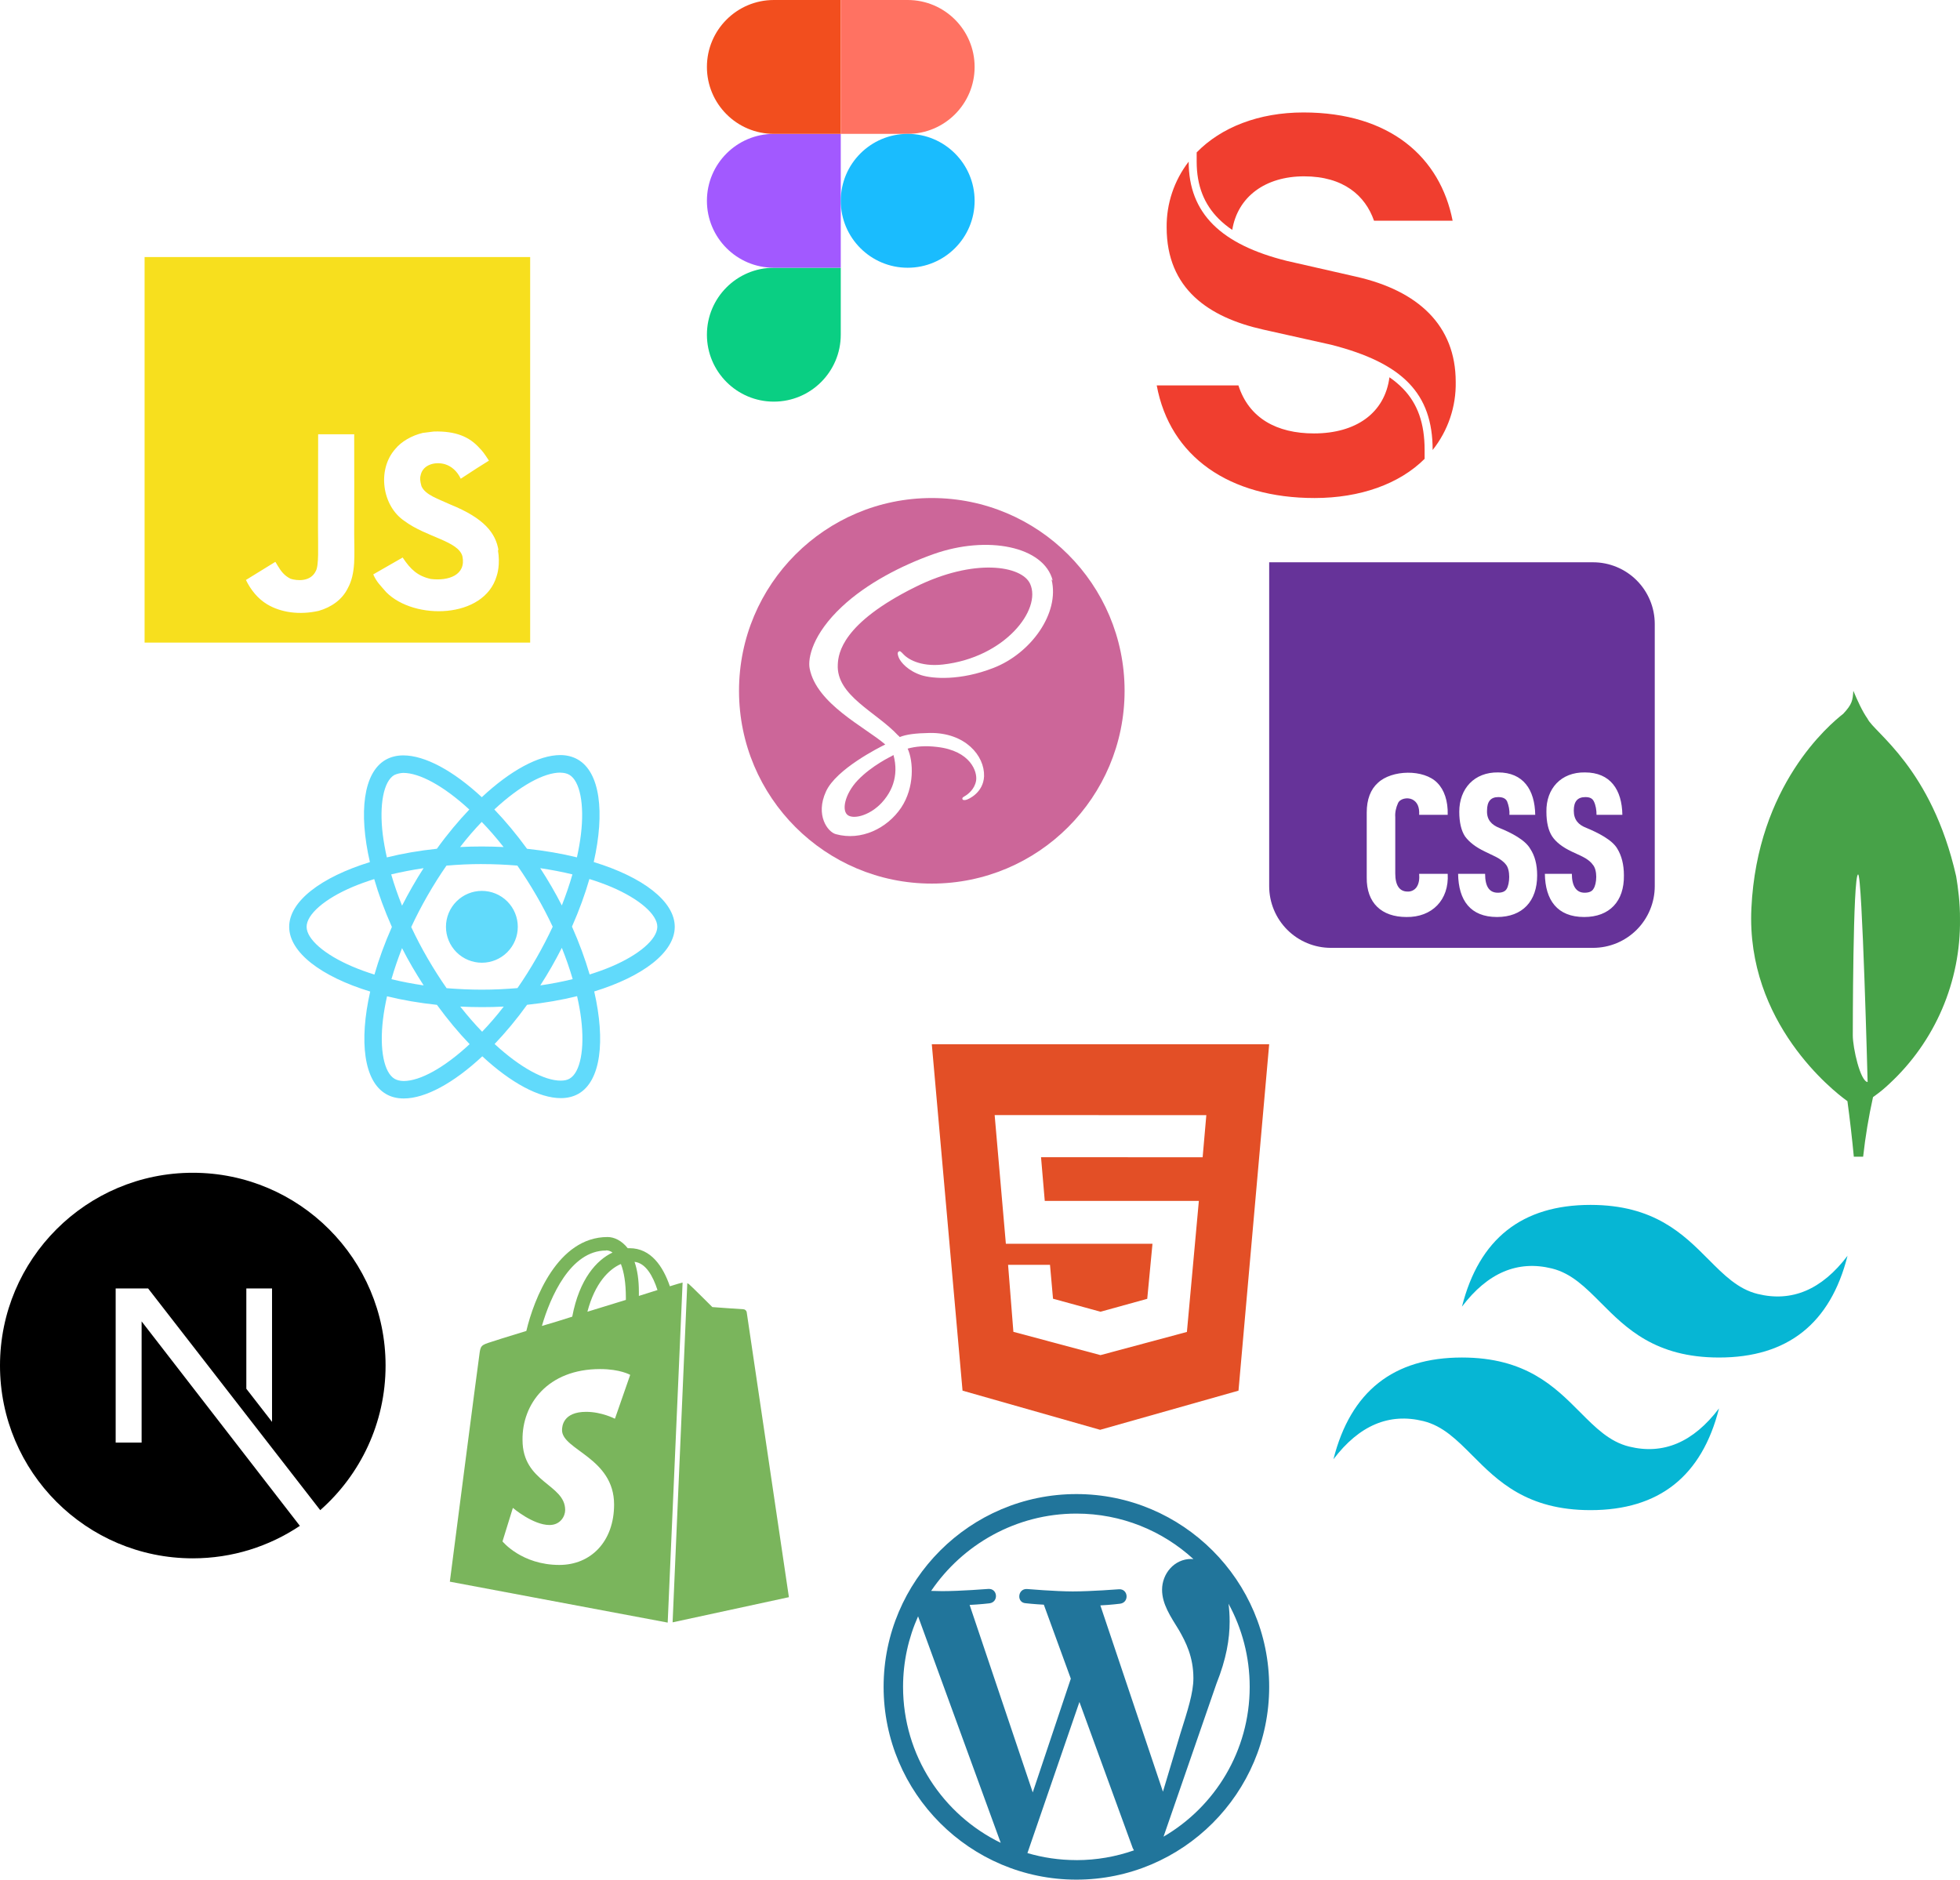 <svg xmlns="http://www.w3.org/2000/svg" fill="none" viewBox="0 0 122 117" height="117" width="122">
<path fill="#47A248" d="M121.761 54.546C120.237 47.803 116.634 45.587 116.247 44.74C115.91 44.264 115.608 43.587 115.361 43C115.318 43.598 115.295 43.828 114.731 44.431C113.859 45.115 109.379 48.88 109.015 56.538C108.675 63.682 114.164 67.939 114.909 68.481L114.993 68.542C115.149 69.692 115.281 70.845 115.391 72H115.971C116.109 70.753 116.314 69.516 116.586 68.29C117.089 67.933 117.315 67.731 117.611 67.453C119.016 66.151 120.132 64.568 120.888 62.806C121.644 61.044 122.022 59.143 121.999 57.226C122.011 56.242 121.875 55.218 121.761 54.546ZM115.327 64.448C115.327 64.448 115.327 54.43 115.659 54.431C115.916 54.431 116.25 67.354 116.25 67.354C115.79 67.3 115.327 65.227 115.327 64.448Z"></path>
<path fill="#F03E2F" d="M76.7 14.31C76.402 14.11 76.123 13.882 75.867 13.63C74.954 12.72 74.487 11.563 74.487 10.062V9.487C76.005 7.929 78.345 7 81.134 7C86.528 7 89.649 9.8 90.419 13.74H85.526C84.986 12.186 83.636 10.976 81.174 10.976C78.752 10.976 77.038 12.252 76.701 14.31H76.7ZM73.989 10.062C73.989 13.298 76.023 15.224 80.095 16.239L84.411 17.222C88.265 18.092 90.611 20.252 90.611 23.772C90.64 25.309 90.132 26.808 89.175 28.011C89.175 24.5 87.325 22.602 82.865 21.461L78.629 20.515C75.236 19.755 72.618 17.979 72.618 14.155C72.601 12.675 73.085 11.233 73.989 10.062ZM86.486 23.484C86.194 25.719 84.394 26.979 81.788 26.979C79.474 26.979 77.74 26.033 77.085 23.989H72C72.824 28.44 76.53 31 81.825 31C84.653 31 87.102 30.13 88.675 28.561V28.011C88.675 26.351 88.242 25.135 87.333 24.195C87.075 23.93 86.791 23.693 86.486 23.485V23.484Z"></path>
<path fill="#CC6699" d="M58 31C64.627 31 70 36.373 70 43C70 49.627 64.627 55 58 55C51.373 55 46 49.627 46 43C46 36.373 51.373 31 58 31ZM55.615 46.998C55.79 47.643 55.771 48.246 55.591 48.79L55.526 48.97C55.502 49.031 55.474 49.09 55.448 49.146C55.308 49.436 55.122 49.706 54.893 49.956C54.195 50.715 53.221 51.003 52.803 50.761C52.353 50.499 52.577 49.426 53.387 48.571C54.258 47.653 55.507 47.062 55.507 47.062V47.059L55.615 46.998ZM65.526 36.137C64.984 34.004 61.449 33.303 58.104 34.492C56.115 35.199 53.96 36.31 52.411 37.759C50.568 39.48 50.275 40.98 50.396 41.607C50.823 43.818 53.853 45.264 55.099 46.337V46.343C54.732 46.523 52.043 47.872 51.413 49.268C50.738 50.738 51.518 51.789 52.028 51.923C53.603 52.359 55.223 51.563 56.093 50.274C56.933 49.013 56.859 47.393 56.497 46.598C56.993 46.463 57.577 46.403 58.327 46.494C60.428 46.734 60.848 48.054 60.757 48.594C60.667 49.133 60.234 49.448 60.083 49.538C59.933 49.629 59.888 49.658 59.902 49.719C59.917 49.809 59.993 49.809 60.112 49.794C60.277 49.764 61.208 49.344 61.253 48.323C61.298 47.033 60.067 45.594 57.878 45.623C56.978 45.639 56.407 45.714 56.003 45.879C55.973 45.834 55.942 45.804 55.898 45.774C54.548 44.319 52.043 43.299 52.148 41.364C52.178 40.659 52.433 38.8 56.948 36.55C60.653 34.704 63.609 35.215 64.119 36.34C64.852 37.944 62.543 40.93 58.688 41.364C57.218 41.529 56.453 40.96 56.257 40.749C56.048 40.524 56.018 40.509 55.943 40.555C55.823 40.615 55.898 40.81 55.943 40.93C56.063 41.23 56.528 41.755 57.339 42.025C58.043 42.25 59.769 42.384 61.839 41.575C64.163 40.676 65.978 38.17 65.453 36.07L65.526 36.137Z"></path>
<path fill="#E34F26" d="M58 65H79L77.09 86.563L68.477 89L59.913 86.562L58 65ZM65.031 74.75L64.799 72.032L74.858 72.035L75.088 69.413L61.912 69.41L62.61 77.42H71.736L71.41 80.846L68.5 81.65L65.545 80.84L65.357 78.73H62.748L63.078 82.901L68.5 84.351L73.879 82.908L74.623 74.751H65.031V74.75Z"></path>
<path fill="black" d="M18.665 94.978C16.758 96.255 14.465 97 12 97C5.377 97 0 91.623 0 85C0 78.377 5.377 73 12 73C18.623 73 24 78.377 24 85C24 88.583 22.426 91.801 19.933 94.001L9.219 80.2H7.2V89.796H8.815V82.251L18.665 94.978ZM15.333 86.445L16.933 88.506V80.2H15.333V86.445Z"></path>
<path fill="#61DAFB" d="M32.23 57.69C32.23 58.283 31.995 58.851 31.575 59.271C31.156 59.69 30.588 59.926 29.995 59.926C29.402 59.926 28.833 59.69 28.414 59.271C27.995 58.852 27.759 58.283 27.759 57.69C27.759 57.097 27.994 56.529 28.414 56.109C28.833 55.69 29.401 55.454 29.994 55.454C30.587 55.454 31.156 55.69 31.575 56.109C31.994 56.528 32.23 57.097 32.23 57.69ZM34.878 47C33.532 47 31.771 47.96 29.99 49.622C28.21 47.969 26.448 47.02 25.103 47.02C24.693 47.02 24.32 47.113 23.997 47.298C22.622 48.091 22.314 50.562 23.024 53.663C19.98 54.603 18 56.106 18 57.69C18 59.28 19.99 60.787 23.043 61.72C22.339 64.833 22.653 67.308 24.031 68.1C24.351 68.287 24.721 68.375 25.133 68.375C26.478 68.375 28.24 67.415 30.021 65.751C31.801 67.405 33.563 68.354 34.908 68.354C35.318 68.354 35.691 68.264 36.014 68.079C37.388 67.287 37.697 64.816 36.987 61.714C40.02 60.782 42 59.276 42 57.69C42 56.1 40.01 54.593 36.957 53.658C37.661 50.548 37.347 48.071 35.969 47.278C35.651 47.094 35.282 47.001 34.878 47ZM34.873 48.09V48.096C35.098 48.096 35.279 48.14 35.431 48.223C36.097 48.605 36.386 50.058 36.161 51.927C36.107 52.387 36.019 52.872 35.911 53.367C34.951 53.131 33.905 52.95 32.804 52.833C32.144 51.928 31.459 51.106 30.769 50.386C32.361 48.906 33.856 48.094 34.874 48.091L34.873 48.09ZM25.103 48.11C26.115 48.11 27.617 48.918 29.213 50.39C28.527 51.11 27.843 51.927 27.193 52.832C26.086 52.949 25.039 53.13 24.08 53.37C23.968 52.88 23.885 52.406 23.826 51.95C23.596 50.082 23.88 48.63 24.54 48.243C24.73 48.153 24.94 48.115 25.103 48.11ZM29.985 51.16C30.44 51.628 30.895 52.152 31.345 52.724C30.905 52.704 30.455 52.69 30 52.69C29.54 52.69 29.085 52.7 28.64 52.724C29.08 52.152 29.535 51.629 29.985 51.16ZM30 53.786C30.74 53.786 31.477 53.82 32.202 53.879C32.608 54.461 33.004 55.082 33.385 55.739C33.757 56.379 34.095 57.029 34.403 57.685C34.095 58.34 33.757 58.995 33.39 59.635C33.01 60.295 32.617 60.923 32.21 61.505C31.482 61.568 30.744 61.603 30 61.603C29.26 61.603 28.523 61.568 27.798 61.51C27.392 60.928 26.996 60.306 26.615 59.65C26.243 59.01 25.905 58.36 25.597 57.704C25.9 57.047 26.243 56.391 26.61 55.75C26.99 55.09 27.383 54.464 27.79 53.882C28.518 53.818 29.256 53.784 30 53.784V53.786ZM26.365 54.04C26.125 54.417 25.885 54.803 25.661 55.2C25.436 55.59 25.226 55.982 25.026 56.374C24.761 55.718 24.536 55.064 24.35 54.427C24.99 54.277 25.665 54.143 26.365 54.04ZM33.625 54.04C34.32 54.143 34.99 54.27 35.631 54.427C35.451 55.059 35.226 55.709 34.971 56.36C34.771 55.97 34.561 55.577 34.331 55.186C34.106 54.794 33.866 54.412 33.626 54.04H33.625ZM36.688 54.715C37.172 54.865 37.632 55.032 38.063 55.213C39.795 55.953 40.915 56.921 40.915 57.689C40.91 58.457 39.79 59.429 38.058 60.164C37.638 60.344 37.178 60.506 36.703 60.657C36.423 59.699 36.057 58.701 35.603 57.677C36.053 56.66 36.413 55.667 36.688 54.713V54.715ZM23.293 54.719C23.571 55.679 23.938 56.676 24.393 57.699C23.943 58.716 23.581 59.709 23.307 60.663C22.823 60.513 22.363 60.345 21.937 60.163C20.205 59.426 19.085 58.457 19.085 57.689C19.085 56.921 20.205 55.947 21.937 55.213C22.357 55.033 22.817 54.871 23.293 54.719ZM34.971 58.999C35.236 59.656 35.461 60.311 35.647 60.947C35.007 61.104 34.331 61.237 33.631 61.337C33.871 60.962 34.111 60.575 34.336 60.179C34.561 59.789 34.77 59.391 34.971 58.999ZM25.026 59.019C25.226 59.411 25.436 59.802 25.666 60.194C25.896 60.584 26.131 60.966 26.371 61.337C25.676 61.235 25.006 61.107 24.365 60.951C24.545 60.321 24.771 59.669 25.025 59.018L25.026 59.019ZM35.92 62.006C36.032 62.499 36.12 62.974 36.174 63.429C36.404 65.297 36.12 66.749 35.46 67.137C35.313 67.227 35.122 67.265 34.897 67.265C33.885 67.265 32.383 66.458 30.787 64.985C31.473 64.265 32.157 63.449 32.807 62.545C33.914 62.427 34.961 62.246 35.92 62.006ZM24.09 62.016C25.05 62.25 26.096 62.431 27.197 62.548C27.857 63.453 28.542 64.275 29.232 64.994C27.637 66.477 26.14 67.289 25.122 67.289C24.902 67.284 24.716 67.239 24.569 67.157C23.903 66.777 23.614 65.323 23.839 63.454C23.893 62.994 23.982 62.51 24.09 62.016ZM28.65 62.656C29.09 62.676 29.54 62.69 29.995 62.69C30.455 62.69 30.91 62.68 31.355 62.656C30.915 63.228 30.46 63.751 30.01 64.221C29.555 63.751 29.1 63.228 28.65 62.656Z"></path>
<path fill="#F7DF1E" d="M9 16H33V40H9V16ZM31.034 34.276C30.859 33.181 30.146 32.261 28.031 31.403C27.295 31.058 26.477 30.818 26.234 30.263C26.143 29.933 26.129 29.753 26.188 29.558C26.338 28.912 27.103 28.718 27.703 28.898C28.093 29.018 28.453 29.318 28.679 29.798C29.713 29.122 29.713 29.122 30.434 28.673C30.164 28.253 30.03 28.072 29.848 27.893C29.218 27.188 28.379 26.828 27.014 26.859L26.309 26.948C25.633 27.113 24.989 27.473 24.599 27.953C23.459 29.244 23.788 31.494 25.168 32.424C26.533 33.444 28.529 33.668 28.784 34.629C29.024 35.799 27.914 36.174 26.818 36.039C26.007 35.859 25.558 35.453 25.063 34.703L23.233 35.754C23.443 36.234 23.683 36.443 24.043 36.863C25.783 38.619 30.133 38.529 30.914 35.859C30.943 35.769 31.154 35.154 30.988 34.209L31.034 34.276ZM22.051 27.031H19.803C19.803 28.969 19.794 30.895 19.794 32.836C19.794 34.068 19.857 35.199 19.656 35.547C19.326 36.236 18.476 36.148 18.09 36.027C17.694 35.831 17.493 35.561 17.26 35.172C17.197 35.067 17.15 34.976 17.133 34.976L15.308 36.101C15.613 36.731 16.058 37.273 16.632 37.618C17.487 38.128 18.636 38.293 19.839 38.023C20.622 37.797 21.297 37.332 21.65 36.612C22.16 35.682 22.052 34.542 22.047 33.266C22.059 31.212 22.047 29.157 22.047 27.087L22.051 27.031Z"></path>
<g clip-path="url(#clip0_1805_7158)">
<path fill="#0ACF83" d="M48.167 25C50.467 25 52.333 23.134 52.333 20.834V16.667H48.167C45.868 16.667 44.002 18.534 44.002 20.834C44.002 23.134 45.868 25 48.167 25Z"></path>
<path fill="#A259FF" d="M44.002 12.5C44.002 10.2 45.868 8.333 48.167 8.333H52.333V16.666H48.167C45.868 16.666 44.002 14.8 44.002 12.5Z"></path>
<path fill="#F24E1E" d="M44.002 4.167C44.002 1.867 45.868 0 48.167 0H52.333V8.333H48.167C45.868 8.333 44.002 6.467 44.002 4.167Z"></path>
<path fill="#FF7262" d="M52.333 0H56.499C58.799 0 60.665 1.867 60.665 4.167C60.665 6.467 58.799 8.333 56.499 8.333H52.333V0Z"></path>
<path fill="#1ABCFE" d="M60.665 12.5C60.665 14.8 58.799 16.666 56.499 16.666C54.2 16.666 52.333 14.8 52.333 12.5C52.333 10.2 54.2 8.333 56.499 8.333C58.799 8.333 60.665 10.2 60.665 12.5Z"></path>
</g>
<path fill="#663399" d="M79 35V55.16C79 56.178 79.405 57.155 80.125 57.875C80.845 58.595 81.822 59 82.84 59H99.16C100.178 59 101.155 58.595 101.875 57.875C102.595 57.155 103 56.178 103 55.16V38.84C103 37.822 102.595 36.845 101.875 36.125C101.155 35.405 100.178 35 99.16 35H79ZM93.256 48.08C94.816 48.08 95.536 49.16 95.56 50.72H93.952C93.976 50.432 93.904 50.12 93.808 49.88C93.712 49.688 93.52 49.616 93.256 49.616C92.8 49.616 92.56 49.88 92.56 50.456C92.536 51.032 92.848 51.344 93.328 51.536C94.048 51.824 94.936 52.28 95.248 52.832C95.536 53.264 95.68 53.816 95.68 54.488C95.68 56.096 94.768 57.08 93.184 57.08C91.528 57.08 90.784 56.048 90.76 54.392H92.44C92.44 55.184 92.704 55.568 93.232 55.568C93.496 55.568 93.688 55.496 93.784 55.328C93.976 55.016 94.024 54.152 93.736 53.816C93.424 53.408 92.824 53.216 92.416 53C91.864 52.736 91.456 52.424 91.192 52.064C90.952 51.704 90.832 51.176 90.832 50.528C90.832 49.088 91.768 48.056 93.256 48.08ZM98.656 48.08C100.24 48.08 100.96 49.16 100.984 50.72H99.376C99.376 50.432 99.328 50.12 99.208 49.88C99.112 49.688 98.944 49.616 98.68 49.616C98.2 49.616 97.96 49.88 97.96 50.456C97.96 51.032 98.248 51.344 98.752 51.536C99.448 51.824 100.36 52.28 100.672 52.832C100.936 53.264 101.08 53.816 101.08 54.488C101.104 56.096 100.192 57.08 98.608 57.08C96.928 57.08 96.184 56.024 96.16 54.392H97.84C97.84 55.136 98.104 55.568 98.632 55.568C98.896 55.568 99.088 55.496 99.184 55.328C99.4 55.016 99.448 54.152 99.136 53.816C98.848 53.408 98.248 53.216 97.816 53C97.264 52.736 96.856 52.424 96.616 52.064C96.376 51.704 96.256 51.176 96.256 50.528C96.232 49.088 97.168 48.056 98.656 48.08ZM87.625 48.098C88.336 48.092 89.044 48.296 89.464 48.728C89.896 49.16 90.136 49.856 90.112 50.72H88.336C88.36 50.264 88.24 49.928 87.904 49.76C87.592 49.616 87.136 49.712 87.016 50C86.896 50.264 86.824 50.576 86.848 50.864V54.368C86.848 55.112 87.112 55.496 87.616 55.496C87.723 55.501 87.829 55.479 87.925 55.433C88.021 55.387 88.105 55.318 88.168 55.232C88.336 54.992 88.36 54.68 88.336 54.392H90.112C90.208 56.024 89.128 57.104 87.544 57.08C86.008 57.08 85.048 56.216 85.072 54.608V50.576C85.072 49.76 85.312 49.136 85.768 48.728C86.2 48.32 86.914 48.104 87.625 48.098Z"></path>
<path fill="#06B6D4" d="M99 75C94.733 75 92.067 77.111 91 81.333C92.6 79.222 94.467 78.431 96.6 78.958C97.817 79.259 98.687 80.133 99.651 81.101C101.22 82.677 103.035 84.5 107 84.5C111.267 84.5 113.933 82.389 115 78.167C113.4 80.278 111.533 81.069 109.4 80.542C108.183 80.241 107.313 79.367 106.349 78.399C104.781 76.823 102.967 75 99 75ZM91 84.5C86.733 84.5 84.067 86.611 83 90.833C84.6 88.722 86.467 87.931 88.6 88.458C89.817 88.759 90.687 89.633 91.651 90.601C93.22 92.177 95.035 94 99 94C103.267 94 105.933 91.889 107 87.667C105.4 89.778 103.533 90.569 101.4 90.042C100.183 89.741 99.313 88.867 98.349 87.899C96.781 86.323 94.967 84.5 91 84.5Z"></path>
<path fill="#7AB55C" d="M41.889 100.979L49.105 99.418C49.105 99.418 46.501 81.805 46.48 81.688C46.462 81.572 46.366 81.496 46.269 81.496C46.172 81.496 44.34 81.36 44.34 81.36C44.34 81.36 43.065 80.086 42.901 79.949C42.856 79.912 42.826 79.892 42.78 79.875L41.866 100.979H41.889ZM38.262 88.305C38.262 88.305 37.452 87.881 36.488 87.881C35.041 87.881 34.984 88.787 34.984 89.022C34.984 90.254 38.224 90.737 38.224 93.651C38.224 95.946 36.784 97.411 34.818 97.411C32.464 97.411 31.278 95.946 31.278 95.946L31.924 93.86C31.924 93.86 33.169 94.926 34.204 94.926C34.879 94.926 35.179 94.381 35.179 93.994C35.179 92.375 32.525 92.3 32.525 89.635C32.491 87.398 34.096 85.219 37.352 85.219C38.609 85.219 39.227 85.58 39.227 85.58L38.282 88.295L38.262 88.305ZM37.722 77.83C37.858 77.83 37.993 77.868 38.127 77.965C37.143 78.43 36.063 79.604 35.619 81.957C34.963 82.17 34.326 82.362 33.73 82.535C34.249 80.75 35.503 77.84 37.722 77.84V77.83ZM38.957 80.779V80.914C38.203 81.146 37.374 81.398 36.563 81.65C37.029 79.873 37.896 79.005 38.648 78.679C38.841 79.18 38.957 79.855 38.957 80.779ZM39.496 78.545C40.19 78.619 40.637 79.412 40.925 80.3C40.576 80.414 40.19 80.531 39.767 80.666V80.414C39.767 79.662 39.671 79.043 39.496 78.543V78.545ZM42.488 79.834C42.468 79.834 42.428 79.855 42.41 79.855C42.392 79.855 42.121 79.93 41.696 80.065C41.273 78.832 40.52 77.695 39.188 77.695H39.073C38.687 77.209 38.221 77 37.817 77C34.711 77 33.227 80.877 32.762 82.846C31.568 83.211 30.699 83.482 30.602 83.52C29.927 83.733 29.908 83.752 29.83 84.39C29.755 84.852 28 98.453 28 98.453L41.561 101L42.488 79.834Z"></path>
<path fill="#21759B" d="M76.469 99.825C77.309 101.362 77.787 103.125 77.787 105C77.787 108.979 75.631 112.456 72.424 114.325L75.719 104.798C76.334 103.258 76.539 102.027 76.539 100.934C76.539 100.529 76.513 100.155 76.469 99.825ZM68.488 99.929C69.135 99.899 69.72 99.824 69.72 99.824C70.302 99.749 70.234 98.894 69.653 98.925C69.653 98.925 67.898 99.06 66.773 99.06C65.709 99.06 63.923 98.91 63.923 98.91C63.338 98.88 63.262 99.765 63.848 99.795C63.848 99.795 64.388 99.856 64.973 99.885L66.653 104.49L64.283 111.57L60.354 99.9C61.003 99.87 61.588 99.8 61.588 99.8C62.173 99.725 62.104 98.87 61.523 98.904C61.523 98.904 59.777 99.042 58.649 99.042C58.449 99.042 58.211 99.034 57.959 99.027C59.911 96.15 63.235 94.215 67 94.215C69.809 94.215 72.365 95.287 74.286 97.048C74.24 97.045 74.195 97.039 74.145 97.039C73.085 97.039 72.333 97.962 72.333 98.953C72.333 99.843 72.846 100.596 73.393 101.484C73.804 102.204 74.283 103.127 74.283 104.461C74.283 105.376 73.929 106.455 73.462 107.94L72.387 111.525L68.487 99.915L68.488 99.929ZM67 115.784C65.941 115.784 64.919 115.631 63.952 115.347L67.189 105.941L70.504 115.028C70.528 115.081 70.554 115.129 70.582 115.177C69.462 115.57 68.257 115.786 67 115.786M56.211 105C56.211 103.436 56.547 101.95 57.146 100.61L62.29 114.709C58.694 112.96 56.212 109.271 56.211 105ZM67 93C60.385 93 55 98.385 55 105C55 111.615 60.385 117 67 117C73.615 117 79 111.615 79 105C79 98.385 73.615 93 67 93Z"></path>
<defs>
<clipPath id="clip0_1805_7158">
<rect transform="translate(44)" fill="white" height="25" width="16.667"></rect>
</clipPath>
</defs>
</svg>
